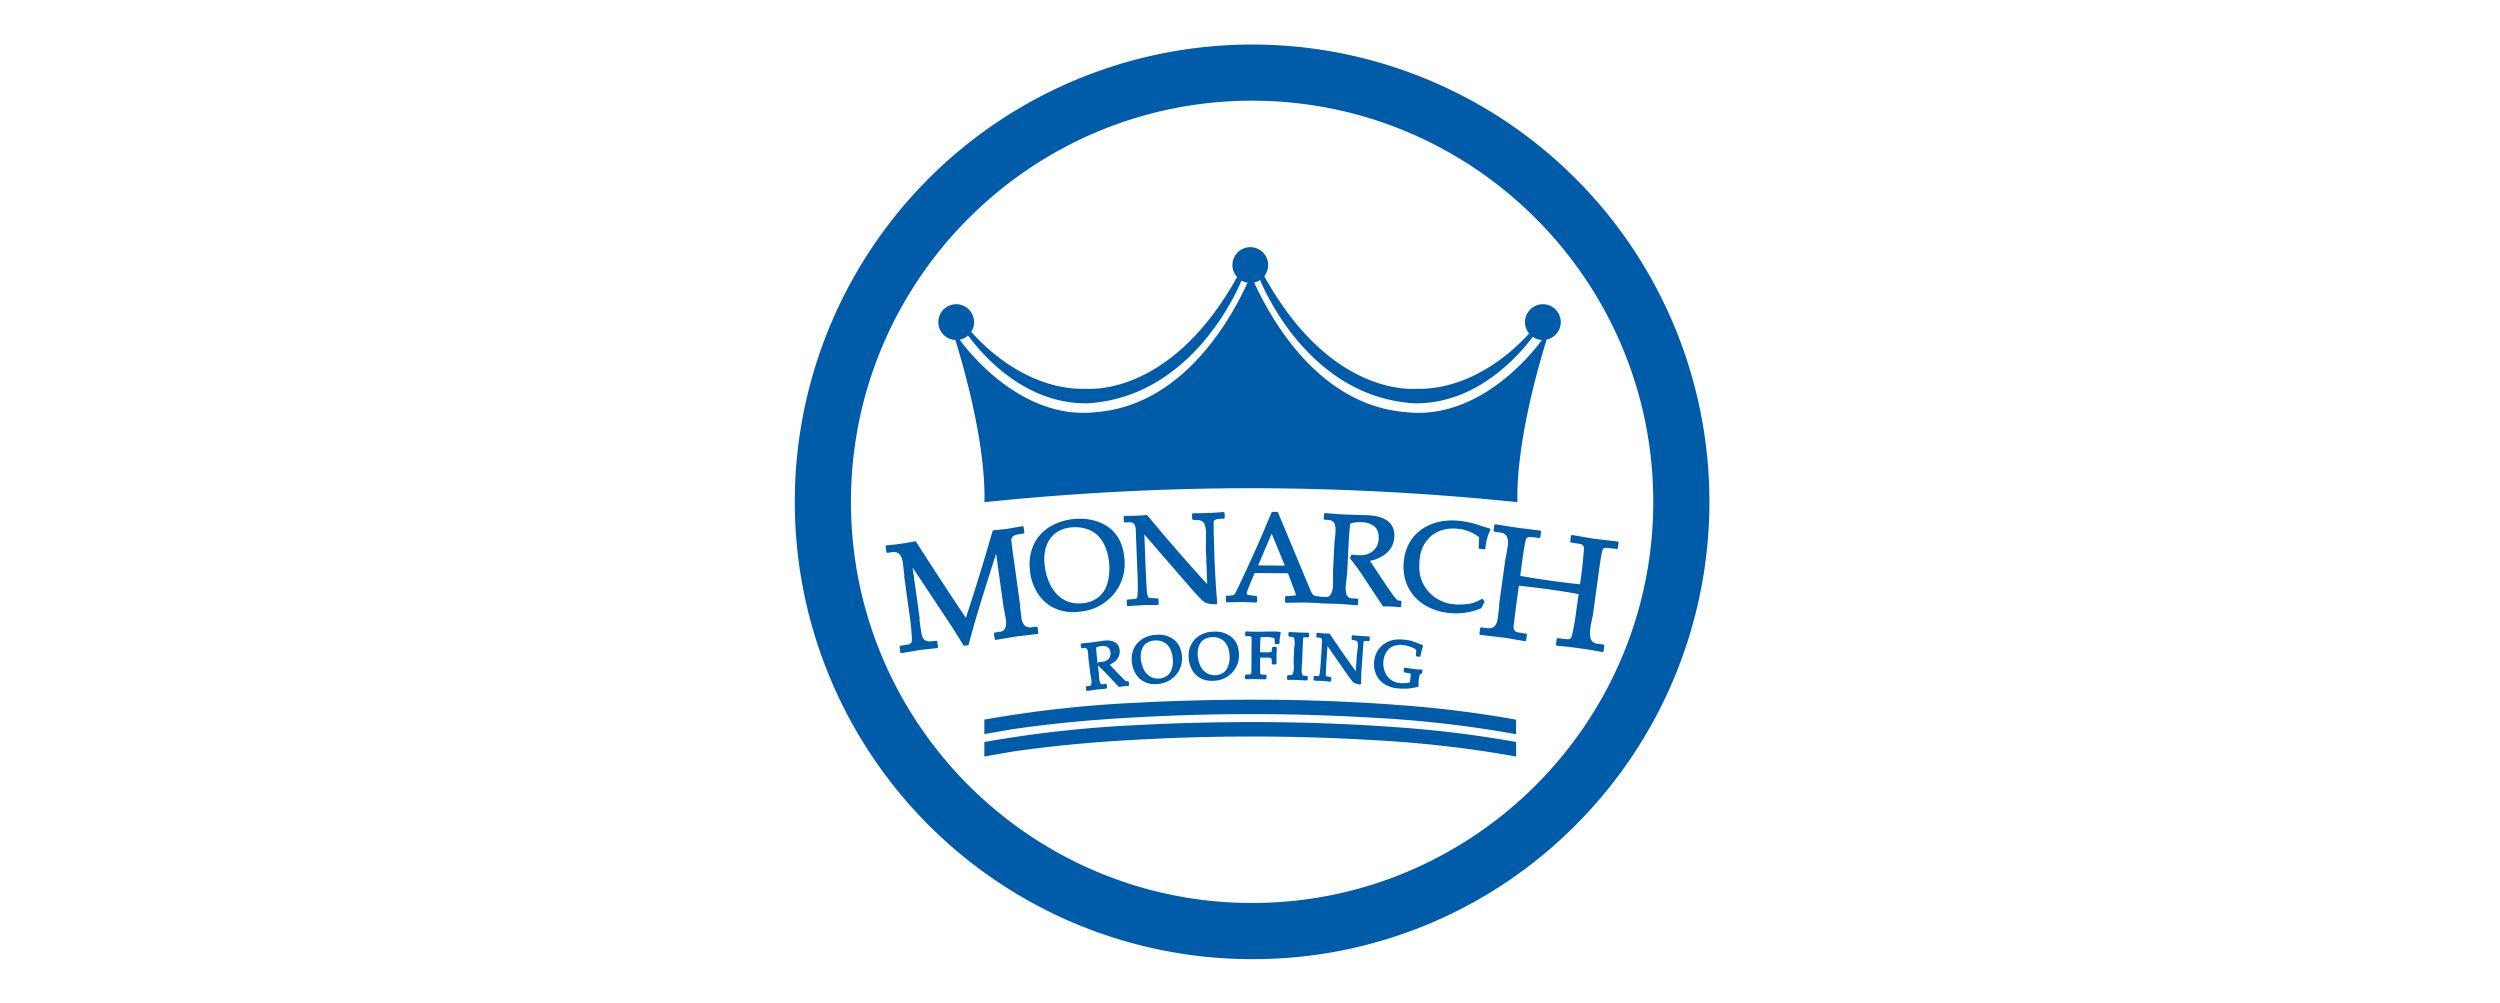 <svg viewBox="-284.834 -11.896 1079.418 535.662" xmlns="http://www.w3.org/2000/svg" width="2500" height="1003"><g fill="#005ca9"><path d="M256 500.35A244.23 244.23 0 0 1 83.3 83.42a244.23 244.23 0 1 1 345.4 345.4A242.63 242.63 0 0 1 256 500.35zm0-458.47C137.87 41.88 41.76 138 41.76 256.12S137.87 470.35 256 470.35s214.24-96.1 214.24-214.23S374.13 41.88 256 41.88z"/><g fill-rule="evenodd"><path d="M106 165.3a9.55 9.55 0 1 0-8.49 4.37c2.41 7.71 16.35 53 15.54 86.55 0 .38 60.65-7.33 142.34-7.39h1c81.17.12 141.33 7.77 141.32 7.39-.82-33.83 13.37-79.66 15.6-86.75a9.55 9.55 0 1 0-9.38-3.25c-18 19.75-40.47 30.25-60.54 29.52-7.62.42-47.8-.35-80.9-60.14a9.54 9.54 0 1 0-14.51.47c-33 59.33-73 60.09-80.64 59.67-20.38.74-43.2-10.1-61.36-30.44m-6.18 4.2a9.4 9.4 0 0 0 4.5-2.24c4.59 6.2 27.81 36.81 63.85 36.23 52-3.13 76.92-53 82.19-65.54a9.45 9.45 0 0 0 3.24 1.12c-5.89 12.64-31 64.93-80.5 69.09-37.44 4.51-65.46-28-73.28-38.66m160.46-31.87c5 12 29.88 62.7 82.32 65.86 34.77.56 57.61-27.92 63.3-35.49a9.42 9.42 0 0 0 4.93 1.67c-8 10.87-35.91 43-73.15 38.49C288 204 262.89 151.4 257.1 139a9.52 9.52 0 0 0 3.16-1.33M331.6 376.37q-34.34-2.43-68.75-2.62t-69 1.63a633.19 633.19 0 0 0-80.85 9v7.75l15.28-2.68q30.39-4.32 61.07-6a1098.61 1098.61 0 0 1 131.1-.09 611.63 611.63 0 0 1 76.55 8.78v-7.75a587.23 587.23 0 0 0-65.41-8"/><path d="M331.6 364.41q-34.34-2.43-68.75-2.61t-69 1.62a635 635 0 0 0-80.85 9v7.75l15.28-2.68q30.39-4.33 61.07-6a1096.51 1096.51 0 0 1 131.1-.09 613.49 613.49 0 0 1 76.52 8.8v-7.75a589.6 589.6 0 0 0-65.41-8M260.33 339.32h4.23a2.38 2.38 0 0 1 1.44.35 1.39 1.39 0 0 1 .49 1.21v1.66l.43.43h1.69l.43-.43v-4.28l.17-4.28-.43-.45h-1.64l-.41.36-.36 2.28-.06.16a46.75 46.75 0 0 1-6 .14c-.06-2.66 0-5.33.19-8a21.43 21.43 0 0 1 7.34.37 19.8 19.8 0 0 1 .29 2.87l.43.41h1.67l.44-.43a19 19 0 0 1 .67-5.56l-.38-.55a25.38 25.38 0 0 0-3.26-.22l-9.65.13c-1.76 0-3.52-.06-5.28-.17l-.46.43v1.69l.43.43h1.54a2.17 2.17 0 0 1 1 .2.9.9 0 0 1 .44.57v1.7l-.1 17a1.3 1.3 0 0 1-.38.71 1.48 1.48 0 0 1-.95.28h-1.68l-.43.43v1.66l.44.44 3.71-.09 6.89.15.45-.43v-1.66l-.43-.43h-1.52a2.06 2.06 0 0 1-1-.21.94.94 0 0 1-.45-.61v-8.29M345.48 348.38l1.13-.58.21-.31.16-1.35-.46-.5a17.56 17.56 0 0 1-3-.11c-2-.26-3.95-.55-5.92-.9l-.5.38-.2 1.68.34.46 3.48.73a34.93 34.93 0 0 1-.5 4.66c-4.56 1.1-9.78.37-12.46-3.93a12.14 12.14 0 0 1-.64-11.13c1.71-4 5.69-5.39 9.75-4.86 1.75.24 5.5 1.22 6.78 2.68a29.07 29.07 0 0 1-.2 2.91l.37.47 1.62.19.47-.35a31.54 31.54 0 0 1 1.4-5.34l-.24-.54c-1.91-.79-3.84-1.51-5.79-2.18a17.42 17.42 0 0 0-3.65-.69 22.7 22.7 0 0 0-3.87-.15 13 13 0 0 0-10 5c-4.3 5.68-3.44 14.64 2.72 18.7a15 15 0 0 0 7.06 2.38 28.71 28.71 0 0 0 11.07-.82l.3-.4a20.39 20.39 0 0 1 .61-6.08M296.24 333.1l9.81 14.1q1.71 2.54 3.62 4.92c1 1.18 2.66 1.31 4 1.6l.55-.44c0-2.55.07-5.11.23-7.66l.95-13.27.21-1.62a.39.39 0 0 1 .23-.24 1.67 1.67 0 0 1 .83-.1l1.62.11.46-.4.11-1.68-.41-.46c-4.8-.19-5.22-.26-8.77-.61l-.48.4-.11 1.66.35.45 1.57.25a1.59 1.59 0 0 1 1.35 1.07 7 7 0 0 1 .07 2.78l-.46 3.76-.61 8.89q-7.11-9.84-13.85-19.95l-.31-.17a58.84 58.84 0 0 1-6.31-.44l-.48.4-.12 1.68.4.45 1.38.1a1.48 1.48 0 0 1 .79.23 1.25 1.25 0 0 1 .36.52 2.26 2.26 0 0 1 .12.89l-.24 4.68-.57 8.39c-.1 1.65-.27 3.29-.52 4.93a2.42 2.42 0 0 1-.25.72 11.2 11.2 0 0 1-2.43 0l-.46.4-.11 1.68.41.46 5 .22 3.57.37.48-.4.11-1.65-.35-.45-2-.33a4.17 4.17 0 0 1-.46-.15 6.92 6.92 0 0 1-.13-1c-.06-1.61.64-11.63.87-15M282.66 342.39h.06l.22-6.54.29-6.4a3.59 3.59 0 0 1 .18-.94c.17-.07 2.25 0 2.57 0l.43-.42.06-1.68-.45-.45c-3 .09-6.93-.16-10.16-.33l-.46.41v1.68l.41.44 1.69.06a.82.82 0 0 1 .61.27c.71.82.68 3 .56 4.16l-.22 2.31h-.06l-.24 7.17h.06l.07 2.45c0 1.11-.12 3-.86 3.78a1.19 1.19 0 0 1-.9.31h-1.39l-.45.41-.05 1.69.44.44a98.36 98.36 0 0 1 10.15.35l.47-.42.06-1.68-.41-.45h-1.44a1.26 1.26 0 0 1-1.25-1 8.71 8.71 0 0 1-.16-3zM222.1 339a14.55 14.55 0 0 0 1.83 6.82 11.38 11.38 0 0 0 4.5 4.47 12.58 12.58 0 0 0 6.78 1.39 14 14 0 0 0 10-4.21 13.4 13.4 0 0 0 3.76-10.22c-.16-3.65-1.33-6.79-4.08-9a13.75 13.75 0 0 0-9.45-2.79 14.07 14.07 0 0 0-9.7 3.75 12.63 12.63 0 0 0-3.64 9.79m8.26-9.4a8.26 8.26 0 0 1 4.3-1.21 9 9 0 0 1 4.76 1c3.32 1.8 4.48 5.65 4.55 9.18a13 13 0 0 1-.86 5.55 7.57 7.57 0 0 1-2.48 3.25 8.5 8.5 0 0 1-8.92.18 8.86 8.86 0 0 1-3.58-4.32c-1.3-3.26-1.76-7.27-.33-10.59a7 7 0 0 1 2.56-3.06M191.76 341.33a14.5 14.5 0 0 0 2.14 6.73 11.3 11.3 0 0 0 4.7 4.26 12.56 12.56 0 0 0 6.84 1.07 14 14 0 0 0 9.75-4.66 13.4 13.4 0 0 0 3.3-10.38c-.32-3.64-1.63-6.72-4.47-8.82a13.7 13.7 0 0 0-9.57-2.36 14.15 14.15 0 0 0-9.53 4.19 12.7 12.7 0 0 0-3.16 10m7.83-9.77a8.38 8.38 0 0 1 4.25-1.41 9 9 0 0 1 4.79.81c3.41 1.64 4.74 5.44 5 9a12.78 12.78 0 0 1-.61 5.59 7.53 7.53 0 0 1-2.33 3.36 8.51 8.51 0 0 1-8.91.59 8.86 8.86 0 0 1-3.78-4.23c-1.45-3.2-2.09-7.18-.81-10.57a7.21 7.21 0 0 1 2.42-3.17M180 343.05a10.41 10.41 0 0 0 3.56-2.52 6.59 6.59 0 0 0 1.68-5.33c-.52-4.79-5.16-5.41-8.86-4.88l-6.57.94-5 .48-.39.48.2 1.68.48.38 1.24-.15a1.43 1.43 0 0 1 1.39.47c.74 1 .74 3.15.82 4.33h-.06l1.15 9.51h.05l.39 2.27c.18.94.32 2.6-.25 3.33a1 1 0 0 1-.71.37l-1.57.19-.37.48.2 1.67.49.37 5.45-.79 4.88-.48.39-.48-.21-1.67-.48-.37-1.65.2a1.22 1.22 0 0 1-1.34-.61c-.62-1.23-.65-3.64-.74-5l-.53-4.42q2.14 1.88 4.11 3.95l7 7.44.35.11a34 34 0 0 1 4.83-.59l.4-.48-.2-1.67-.48-.38-.72.09h-.12a3.82 3.82 0 0 1-1.14-.9c-2.62-2.63-5.18-5.28-7.68-8m-6.44-.35c-.39-2.91-.68-5.84-.89-8.78 1.62-.75 4.31-1.33 6.12-.26a3.47 3.47 0 0 1 1.55 2.75 4.22 4.22 0 0 1-1 3.58c-1.46 1.49-3.23 1.58-5.27 1.71l-.38.34zM391.36 286l-.1.72-3.37 24.39h.11l-.63 6-.46 2.63a6.41 6.41 0 0 1-1.17 2.54c-1.69 2.15-5.3 1.16-7.43.86l-.49.37-.44 3.15.38.49 13.76 1.64 10.31 1.75.5-.37.44-3.15-.36-.48-4.56-.74a4 4 0 0 1-1.35-.62 3.36 3.36 0 0 1-.81-2.87l1.31-10.82 1.47-10.58c9.49 1 22.23 2.65 31.9 4.48l-1.37 9.84c-.5 4-1.21 8-2.1 12-.17.74-.6 1.9-1.44 2.17s-5-.34-6.3-.5l-.47.36-.44 3.16.39.5c8.1.75 16.53 1.9 24.53 3.45l.51-.37.44-3.16-.37-.49-3.46-.48a4 4 0 0 1-3.48-2.68c-1-3.31.36-8.51 1-11.8h.07l3.19-23.1c.48-3.87 1.07-7.71 1.8-11.54.14-.72.57-1.78 1.38-2s5.26.4 6.56.57l.48-.37.44-3.16-.38-.48-12.68-1.49-11.87-2-.5.37-.44 3.15.36.49 4.67.72a4.82 4.82 0 0 1 1.47.54 2.45 2.45 0 0 1 .85 2.21q-.68 9.45-2.1 18.83c-10.15-1-21.55-2.63-31.92-4.5l1.18-8.54a104.39 104.39 0 0 1 1.8-10.68 2 2 0 0 1 1.75-1.52 54.24 54.24 0 0 1 5.51.58l.48-.37.44-3.16-.38-.48c-12.87-1.49-14.38-1.8-24.07-3.39l-.5.37-.44 3.15.37.49 3.31.46a4.24 4.24 0 0 1 3.44 2.17 8.55 8.55 0 0 1 .41 5.17l-1 6.06zM292.32 310.19l.16.17 10.41.28 9.22.7.47-.41.13-2.68-.41-.45-2.9-.14a3.1 3.1 0 0 1-3-2.13 13.28 13.28 0 0 1-.29-5.29l.56-5.39h.06l.82-16.55c.16-3.53.45-7.07.87-10.59 3.68-1.09 9.47-1.34 12.88 1.55 2 1.68 2.36 4 2.3 6.4a8.76 8.76 0 0 1-3.42 7c-3.37 2.44-6.82 2.12-10.88 1.67l-.44.28-.52 1.52.06.38q3.5 4.29 6.56 8.89l10.84 16.42.33.17a60.35 60.35 0 0 1 9 .46l.48-.42.13-2.68-.41-.45-1.12-.06a1.16 1.16 0 0 1-.57-.21l-.76-.66-1.35-1.7c-2.84-3.84-9-13.22-12.58-18.63a19.4 19.4 0 0 0 8.32-3.71 12.06 12.06 0 0 0 4.69-9.15c.49-8.87-7.39-11.33-14.68-11.54l-12.9-.38-9.51-.75-.47.41-.13 2.72.41.45 2.1.1a3.49 3.49 0 0 1 3.12 1.75c1.23 2.44.42 7 .17 9.58H300l-.85 17.23h.07v5.08c0 2.1-.28 5.46-1.78 6.83a2.73 2.73 0 0 1-2 .65l-2.75-.14-.15.13-.17-.2-2.46-.26-.83-.24a6.83 6.83 0 0 1-1.7-2.33l-17.58-42.15-.36-.24h-2.66l-.38.24q-8.88 21.5-19 42.46l-.6 1a2.19 2.19 0 0 1-.72.73 18.56 18.56 0 0 1-3.71.3l-.41.42v2.71l.44.44 8.52-.17 7.32.3.45-.43v-2.66l-.37-.42-3.42-.42s-1.83-.23-1.79-.84l.13-.77c.36-1.43 3.22-8.12 4.11-10.24l17.81.15 4 10.65.2.9c0 .14-.26.28-.43.32l-4.93.34-.41.42v2.7l.44.43 9.83-.15 8.36.31zm-33.1-20.14l7.24-17 7 17.14zM74.69 291.22L91 315.79q5.66 8.37 10.89 17l.4.18 2-.28.33-.3c4.2-16.13 9.64-32.68 14.67-48.6l4.11 29.57h.06l.87 4.71c.51 2.56.75 7-2.94 7.43l-2.91.41-.37.49.43 3.09.5.37 11.7-1.95 10.72-1.22.38-.49-.43-3.1-.48-.36-2.57.36a4.39 4.39 0 0 1-3.77-.91 7 7 0 0 1-1.8-4.35l-.75-6h.15l-4.32-31.16-.49-4.33a2.8 2.8 0 0 1 1.06-1.91c1.37-1 4-1.17 5.59-1.4l.36-.48-.43-3.1-.5-.36-8.57 1.5-7.12.71-.35.29q-6.7 23.37-14.29 46.47-13.56-20.19-26.64-40.69l-.49-.18a150.28 150.28 0 0 1-15.38 2.18l-.38.49.46 3.13.49.37 2.39-.34a4.51 4.51 0 0 1 4.38 1.3 10.64 10.64 0 0 1 1.55 4.67l.8 6.71h-.14l3 21.61q.84 5.91 1.14 11.88c0 1.48-.07 2.69-1.79 3.05l-4.44.74-.36.48.43 3.09.5.37 10.06-1.71 9.16-1 .38-.49-.43-3.1-.51-.37c-1.67.33-4.86.89-6.44-.57a4.85 4.85 0 0 1-1.17-2 88.49 88.49 0 0 1-1.37-9.23h.15zM198.44 273.51l23.1 26.67c2.53 3 5.18 5.92 8 8.7 1.88 1.87 4.92 1.78 7.36 2l.5-.48q-1.28-14.65-1.64-29.37l-.28-8.86v-5.43c.18-1.81 4.35-1.57 5.51-1.61l.41-.45-.1-2.68-.46-.41c-9 .6-9.8.56-16.51.62l-.43.45.1 2.67.4.4 2.77.15a3.76 3.76 0 0 1 3.46 2.21 14.62 14.62 0 0 1 .76 5.65l-.11 6.59.74 19.78q-16.41-18-32-36.82l-.33-.14a105.42 105.42 0 0 1-11.88.44l-.43.45.1 2.69.44.41 2.36-.09a3.46 3.46 0 0 1 2 .38 2.92 2.92 0 0 1 1.09 1.22 5.17 5.17 0 0 1 .47 2l1 25.4c.14 3.25.15 6.49 0 9.73l-.17 1.15a1.37 1.37 0 0 1-.4.76c-.46.38-4 .54-4.85.59l-.4.45.1 2.67.46.42 9.38-.6h6.71l.43-.45-.1-2.66-.4-.41-3.71-.21a3.68 3.68 0 0 1-1.3-.34 9.35 9.35 0 0 1-.68-2.35c-.46-3.16-1.2-24.41-1.46-31.29"/><path d="M377.82 268.79a47.49 47.49 0 0 0-10.71-2.49c-15.2-1.77-28.76 5.87-30.14 22-1.35 15.75 10.09 26.1 25.11 27.26a34.92 34.92 0 0 0 16.16-2.56l.19-.18 1.69-3.24-.05-.45-.95-1.09-.55-.08a16.81 16.81 0 0 1-6.6 2.61 36.63 36.63 0 0 1-8.5.24A20.55 20.55 0 0 1 347 299.2c-1.73-3.86-1.85-7.27-1.62-11.41.65-11.39 9-18.39 20.22-17.32a21.69 21.69 0 0 1 11.63 4.53l-.25 5.77.39.44 2.77.25.46-.39a28.53 28.53 0 0 1 2.66-10.07l-.27-.61zM137.3 292.09a27.26 27.26 0 0 0 4.12 12.74 21.16 21.16 0 0 0 8.86 8 23.61 23.61 0 0 0 12.94 2 26.52 26.52 0 0 0 18.44-8.92 25.27 25.27 0 0 0 6.13-19.65c-.64-6.87-3.1-12.67-8.49-16.61-10-7.27-27.51-5.56-36.14 3.68-4.71 5-6.57 12.1-5.86 18.84m14-19.54a16.82 16.82 0 0 1 8.58-2.91 20.31 20.31 0 0 1 9.67 1.59c10 4.59 11.93 20 8.94 29-2 6.11-7.09 9.5-13.32 10-13 1.08-19.14-10.27-20.07-21.55-.5-6.08 1.11-12.4 6.2-16.18"/></g></g></svg>